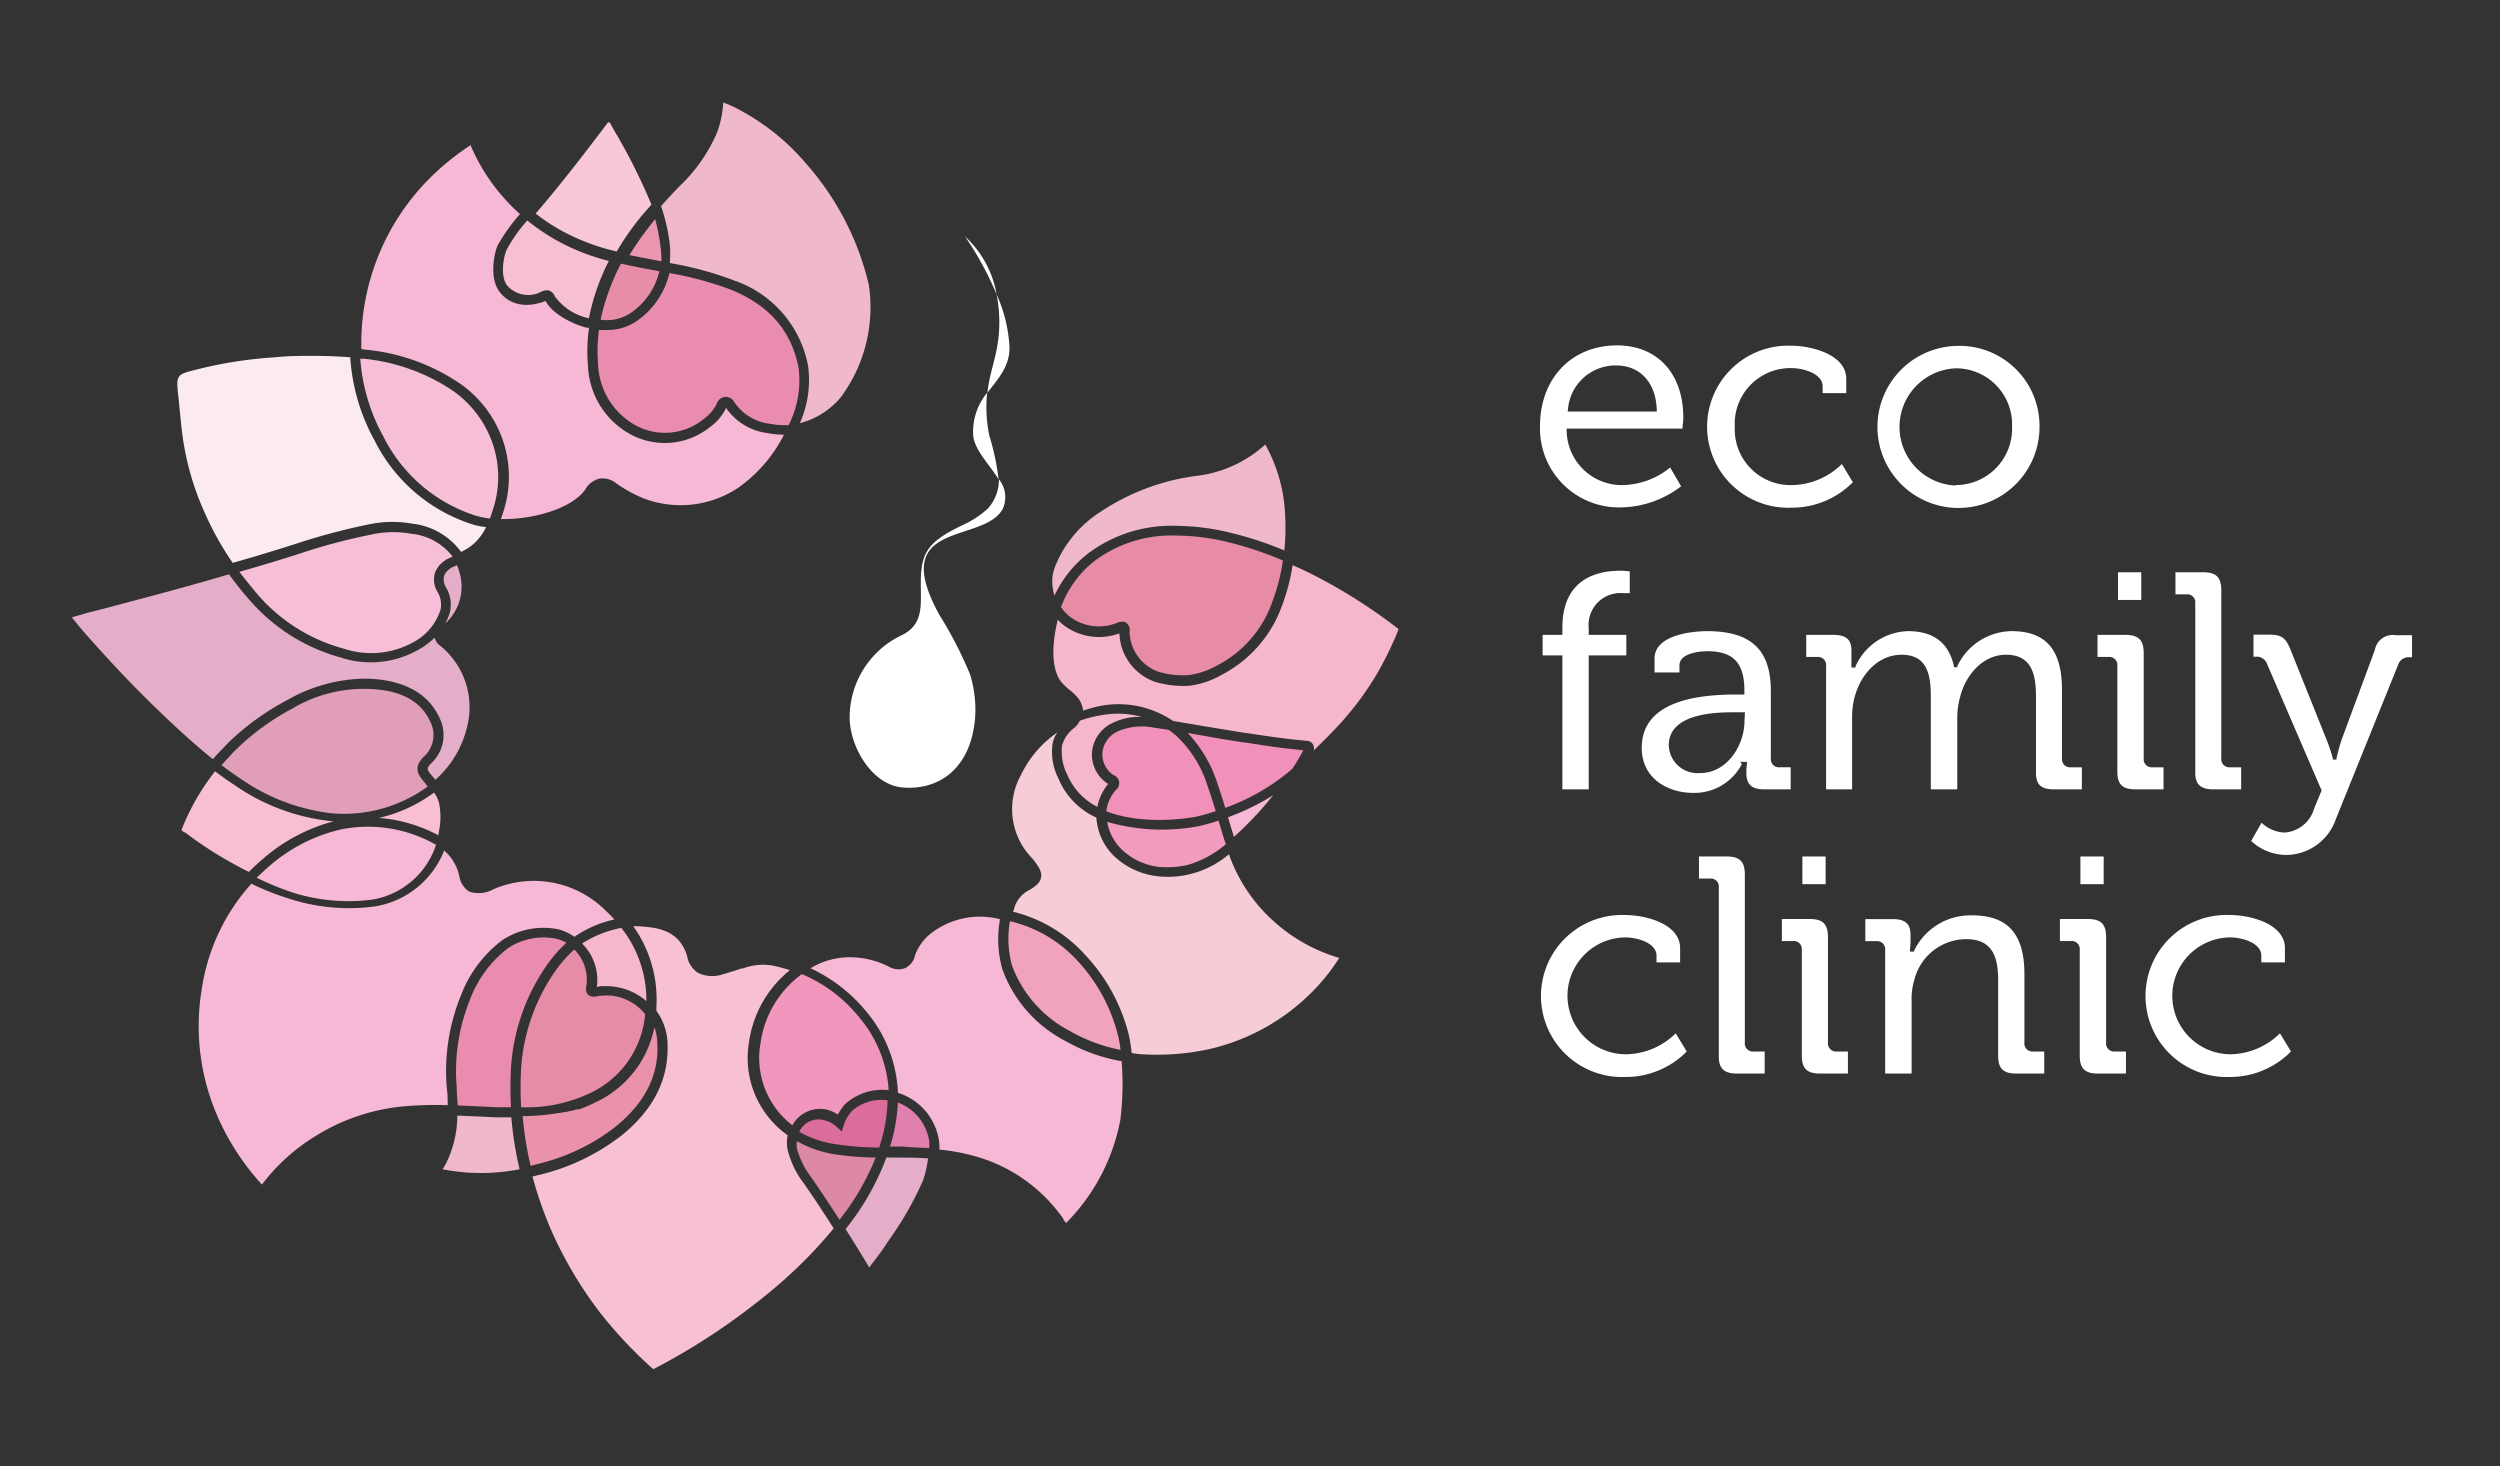 <?xml version="1.0" encoding="UTF-8"?> <svg xmlns="http://www.w3.org/2000/svg" id="Layer_1" data-name="Layer 1" viewBox="0 0 226.77 133.01"><rect x="0" y="0" width="226.77" height="133.01" fill="#333333" stroke="none"/> <defs> <style>.cls-1{fill:#f6b6cd;}.cls-2{fill:#efb9ca;}.cls-3{fill:#e88ca5;}.cls-4{fill:#f29bbf;}.cls-5{fill:#f190b9;}.cls-6{fill:#f6b8d4;}.cls-7{fill:#f6cdd6;}.cls-8{fill:#f1a3be;}.cls-9{fill:#e080af;}.cls-10{fill:#e5aec8;}.cls-11{fill:#f197bd;}.cls-12{fill:#dd88a7;}.cls-13{fill:#da6d9a;}.cls-14{fill:#f7c0d4;}.cls-15{fill:#e992aa;}.cls-16{fill:#ea8bb0;}.cls-17{fill:#e78ca6;}.cls-18{fill:#f6b7ce;}.cls-19{fill:#f7bed4;}.cls-20{fill:#e19eb9;}.cls-21{fill:#f7bfd7;}.cls-22{fill:#fceaf1;}.cls-23{fill:#e88da8;}.cls-24{fill:#f7bfd4;}.cls-25{fill:#f8c8da;}.cls-26{fill:#e996ae;}.cls-27{fill:#fff;}</style> </defs> <title>Logo–web-white</title> <path class="cls-1" d="M121.14,66.09a27.52,27.52,0,0,0,3.78-5,32,32,0,0,0,1.87-3.82c0-.08.06-.16.07-.2l-.09-.08a49.18,49.18,0,0,0-7.4-4.72c-.7-.36-1.41-.7-2.12-1a18.42,18.42,0,0,1-1,3.77,11.35,11.35,0,0,1-5.41,6.16,8,8,0,0,1-2.92,1,9,9,0,0,1-3.11-.34,4.83,4.83,0,0,1-3.27-4.41,5.32,5.32,0,0,1-5.12-.79,4.37,4.37,0,0,1-.49-.47l0,.12c-.5,2-.65,4.51.46,5.69a5.65,5.65,0,0,0,.64.59,5.17,5.17,0,0,1,.55.5,2.26,2.26,0,0,1,.67,1.37A11.5,11.5,0,0,1,100,64a8.8,8.8,0,0,1,6.41,1.4l3.21.54,3.43.56.09,0c1.77.27,3.61.55,5.43.7a.68.68,0,0,1,.5.28.8.8,0,0,1,.1.59C119.87,67.39,120.5,66.76,121.14,66.09Z"></path> <path class="cls-2" d="M114.74,40.35a11.22,11.22,0,0,1-6.25,2.82,20.46,20.46,0,0,0-8.7,3.28A10.57,10.57,0,0,0,96,50.71l-.08.2a4.9,4.9,0,0,0-.41,1.14,4.11,4.11,0,0,0,0,1.4,3.39,3.39,0,0,0,.14.57,10.41,10.41,0,0,1,3-3.78,12.57,12.57,0,0,1,8.08-2.54,20.94,20.94,0,0,1,4.86.62,31.22,31.22,0,0,1,4.91,1.61,20.61,20.61,0,0,0,.08-3,14.41,14.41,0,0,0-1.78-6.56Z"></path> <path class="cls-3" d="M105.07,60.93a7.85,7.85,0,0,0,2.73.31,7.26,7.26,0,0,0,2.57-.86,10.29,10.29,0,0,0,5-5.69,17.75,17.75,0,0,0,1-3.85,32.44,32.44,0,0,0-5-1.67,20.12,20.12,0,0,0-4.64-.59,11.64,11.64,0,0,0-7.49,2.34,9.49,9.49,0,0,0-3,4.16,4.66,4.66,0,0,0,.77.83,4.38,4.38,0,0,0,4.18.64,1.49,1.49,0,0,1,.6-.16.67.67,0,0,1,.38.11.82.82,0,0,1,.29.78A3.94,3.94,0,0,0,105.07,60.93Z"></path> <path class="cls-4" d="M108.79,74.93h0a17.88,17.88,0,0,1-8.36-.38,4.58,4.58,0,0,0,1.63,2.78,5.87,5.87,0,0,0,3.12,1.31,8.66,8.66,0,0,0,2.54-.18,9.33,9.33,0,0,0,3.47-1.88c-.24-.71-.45-1.44-.66-2.14C110,74.62,109.38,74.79,108.79,74.93Z"></path> <path class="cls-5" d="M108.56,74.07c.58-.14,1.15-.31,1.72-.49-.22-.71-.45-1.45-.71-2.18a10.56,10.56,0,0,0-2.85-4.64c-.22-.19-.46-.38-.7-.55-.46-.08-.92-.14-1.38-.21a5.53,5.53,0,0,0-3.21.32A2.38,2.38,0,0,0,100,68.25a2.26,2.26,0,0,0,1,2.06.77.77,0,0,1,.22,1.34,3.6,3.6,0,0,0-.87,1.94C104,75,108.51,74.08,108.56,74.07Z"></path> <path class="cls-5" d="M109.43,66.78l-1.69-.29a12,12,0,0,1,2.71,4.64h0c.25.72.48,1.45.69,2.15a19.43,19.43,0,0,0,5.5-3.06l.58-.48a18.77,18.77,0,0,0,1-1.69c-1.75-.15-3.51-.42-5.21-.69h-.1C111.72,67.17,110.56,67,109.43,66.78Z"></path> <path class="cls-6" d="M115.49,72.13a21.36,21.36,0,0,1-4.1,2c.17.59.35,1.19.54,1.78A31,31,0,0,0,115.49,72.13Z"></path> <path class="cls-7" d="M119.38,89.6a17.7,17.7,0,0,0,2.1-2.71,15.21,15.21,0,0,1-5.94-3.32,14.64,14.64,0,0,1-4-5.9,1.34,1.34,0,0,0-.07-.18,8.55,8.55,0,0,1-6.42,2A6.86,6.86,0,0,1,101.45,78a5.34,5.34,0,0,1-2-3.84A6.69,6.69,0,0,1,96,70.6a5.29,5.29,0,0,1-.53-3.1,2.59,2.59,0,0,1,.44-1.06,9.78,9.78,0,0,0-3.29,3.84,6.38,6.38,0,0,0,1,7.57l.12.14c.51.65.79,1.12.69,1.62s-.55.84-1.29,1.25a2.68,2.68,0,0,0-1.15,1.55c0,.1-.07.19-.1.29a12.94,12.94,0,0,1,6.53,3.9,16.38,16.38,0,0,1,4,7.39,13.21,13.21,0,0,1,.23,1.53l.64.09a22.34,22.34,0,0,0,6.32-.43A19.17,19.17,0,0,0,119.38,89.6Z"></path> <path class="cls-1" d="M100.11,64.84a11.46,11.46,0,0,0-2.15.53,2.36,2.36,0,0,1-.51.65,3,3,0,0,0-1.12,1.62,4.66,4.66,0,0,0,.48,2.63,5.81,5.81,0,0,0,2.73,2.92,4.5,4.5,0,0,1,1-2.1l0,0-.06,0a3.16,3.16,0,0,1-1.43-2.84A3.26,3.26,0,0,1,101,65.54a5.52,5.52,0,0,1,2.57-.51A8.18,8.18,0,0,0,100.11,64.84Z"></path> <path class="cls-8" d="M91.61,83.56a9.22,9.22,0,0,0,.18,4v0a11,11,0,0,0,5.33,6,14.81,14.81,0,0,0,4.52,1.67,10.1,10.1,0,0,0-.19-1.15,15.44,15.44,0,0,0-3.78-7A12,12,0,0,0,91.61,83.56Z"></path> <path class="cls-6" d="M101.74,96.26a15.69,15.69,0,0,1-5.09-1.83,11.87,11.87,0,0,1-5.73-6.52,10.06,10.06,0,0,1-.21-4.53,7.26,7.26,0,0,0-6.48,1.46A4.63,4.63,0,0,0,83,86.65a1.63,1.63,0,0,1-.91,1.17,1.71,1.71,0,0,1-1.45-.13A7.84,7.84,0,0,0,77,86.83a6.84,6.84,0,0,0-3.48,1,14.33,14.33,0,0,1,5.12,4,12.18,12.18,0,0,1,2.81,7.3,5.37,5.37,0,0,1,3.69,4.15,3.79,3.79,0,0,1,.07,1,16.78,16.78,0,0,1,2.57.43,14.51,14.51,0,0,1,8.68,5.86l0,.06a3.42,3.42,0,0,1,.24.31l.06-.06a18,18,0,0,0,4.86-9.28A25.86,25.86,0,0,0,101.74,96.26Z"></path> <path class="cls-9" d="M84.28,104.14a2.57,2.57,0,0,0,0-.68A4.47,4.47,0,0,0,81.44,100a15.35,15.35,0,0,1-.71,4H81.9C82.66,104.08,83.46,104.1,84.28,104.14Z"></path> <path class="cls-10" d="M81,105h-.6a23.32,23.32,0,0,1-3.7,6.49c.72,1.13,1.44,2.3,2.15,3.48l.26-.35c.48-.64,1-1.3,1.43-2a30.33,30.33,0,0,0,3.19-5.55,10.05,10.05,0,0,0,.45-2C83.09,105,82,105,81,105Z"></path> <path class="cls-11" d="M76,101.1a5.3,5.3,0,0,1,.61-.9,5,5,0,0,1,4-1.31,11.3,11.3,0,0,0-2.61-6.53,13.24,13.24,0,0,0-5.27-4h0a9.33,9.33,0,0,0-3.74,6.23,7.7,7.7,0,0,0,2.88,7.48,2.87,2.87,0,0,1,3.2-1.4h0A3.4,3.4,0,0,1,76,101.1Z"></path> <path class="cls-12" d="M72.28,103.51a2.68,2.68,0,0,0,0,.63,7.55,7.55,0,0,0,1.32,2.67c.82,1.19,1.66,2.45,2.55,3.83A22.52,22.52,0,0,0,79.43,105a26.62,26.62,0,0,1-3.87-.32A10.26,10.26,0,0,1,72.28,103.51Z"></path> <path class="cls-13" d="M75.75,103.78a26.85,26.85,0,0,0,4,.31,1.42,1.42,0,0,0,.07-.22,14.48,14.48,0,0,0,.69-4.08l-.12,0a4.08,4.08,0,0,0-3.13,1,3.92,3.92,0,0,0-.69,1.16l-.22.68-.54-.49a2.59,2.59,0,0,0-1.08-.54,1.93,1.93,0,0,0-2.23,1.06A9.15,9.15,0,0,0,75.75,103.78Z"></path> <path class="cls-14" d="M50.15,111.93a36.58,36.58,0,0,0,4.32,7.19,40,40,0,0,0,4.79,5.08h0a59.78,59.78,0,0,0,9.43-6.09,45.33,45.33,0,0,0,4.78-4.27c.8-.84,1.51-1.63,2.15-2.42-.95-1.49-1.84-2.84-2.72-4.1h0a8.29,8.29,0,0,1-1.45-3,3.36,3.36,0,0,1,0-1.34,8.58,8.58,0,0,1-3.5-8.5A10.19,10.19,0,0,1,71.65,88c-.49-.16-1-.29-1.49-.4a5.14,5.14,0,0,0-2.75.24l-.12,0c-.55.18-1.13.37-1.71.53a2.94,2.94,0,0,1-2.25-.12,2.22,2.22,0,0,1-1-1.52c-.48-1.61-1.61-2.45-3.57-2.64a12.59,12.59,0,0,0-1.32-.08,11.44,11.44,0,0,1,2.1,7.31c0,.13,0,.25,0,.37a5.26,5.26,0,0,1,1,2.72c.2,3.32-1.14,6.11-4.09,8.53A19.55,19.55,0,0,1,49,106.55l-.7.17A35.68,35.68,0,0,0,50.15,111.93Z"></path> <path class="cls-10" d="M39.39,70.62l.1.11a9.17,9.17,0,0,0,2.83-4.62,7.17,7.17,0,0,0-2.42-7.56,1.19,1.19,0,0,1-.47-.71A7.2,7.2,0,0,1,37.84,59a8.73,8.73,0,0,1-6.94.64,16.79,16.79,0,0,1-8.44-5.42c-.59-.67-1.15-1.39-1.69-2.13C17.5,53.07,14,54,9.42,55.21l-1.49.38L6.51,56l1,1.21c.56.63,1.08,1.23,1.67,1.87a107.94,107.94,0,0,0,7.71,7.72c.91.81,1.69,1.48,2.42,2.06.46-.53.94-1,1.43-1.52a23.31,23.31,0,0,1,5.3-3.83A14.55,14.55,0,0,1,33,61.56a12,12,0,0,1,1.79.13c2.55.39,4.29,1.59,5.14,3.56a3.49,3.49,0,0,1-.83,4c-.4.43-.43.55.13,1.17Z"></path> <path class="cls-10" d="M41.45,51.27l-.22.1a1.63,1.63,0,0,0-.93.81,1.38,1.38,0,0,0,.15,1.09,3.05,3.05,0,0,1,.36,2.27,5.52,5.52,0,0,1-.41,1,4.49,4.49,0,0,0,1.26-4.68A3.19,3.19,0,0,0,41.45,51.27Z"></path> <path class="cls-15" d="M54,100l-.27.13-.19.09-.29.13-.21.08-.26.11-.26.09-.05,0-.17,0-.46.14-.1,0-.45.11-.14,0-.4.08-.12,0-.48.08h0a20.21,20.21,0,0,1-2.74.2,31.14,31.14,0,0,0,.72,4.51l.65-.17a18.37,18.37,0,0,0,7.06-3.38c2.73-2.23,4-4.78,3.77-7.8a4.21,4.21,0,0,0-.25-1.22A9.56,9.56,0,0,1,54,100Z"></path> <polygon class="cls-15" points="50.04 100.73 50.04 100.73 50.04 100.73 50.04 100.73"></polygon> <path class="cls-16" d="M50.35,85.13a5.83,5.83,0,0,0-4.23.85,10.41,10.41,0,0,0-3.46,4.62,17.27,17.27,0,0,0-1.23,8.05c0,.62.07,1.14.08,1.62l2,.09,1.5.07,1.34,0a35.62,35.62,0,0,1,0-3.58,18.31,18.31,0,0,1,3.4-9.51,12.68,12.68,0,0,1,1.62-1.82A3.18,3.18,0,0,0,50.35,85.13Z"></path> <path class="cls-2" d="M46.38,101.35l-1.4,0-1.5-.07-2-.09a9.7,9.7,0,0,1-1.06,4.41,3.31,3.31,0,0,1-.29.46,18.09,18.09,0,0,0,7,0A32.29,32.29,0,0,1,46.38,101.35Z"></path> <path class="cls-17" d="M52.09,86.13A11.56,11.56,0,0,0,50.5,87.9a17.41,17.41,0,0,0-3.23,9,32.13,32.13,0,0,0,0,3.54,13.62,13.62,0,0,0,6.25-1.28,8.74,8.74,0,0,0,5-7.17,4.57,4.57,0,0,0-3-1.67,4.7,4.7,0,0,0-.92,0l-.24,0a1.36,1.36,0,0,1-.69.07c-.3-.07-.63-.3-.47-1.05A3.83,3.83,0,0,0,52.09,86.13Z"></path> <path class="cls-18" d="M54.57,89.45h.37a5.57,5.57,0,0,1,3.69,1.36,10.54,10.54,0,0,0-2.26-6.63c-.21,0-.42.08-.63.13a9.67,9.67,0,0,0-2.94,1.28,4.65,4.65,0,0,1,1.34,3.94A2.14,2.14,0,0,1,54.57,89.45Z"></path> <path class="cls-6" d="M45.56,85.28a6.79,6.79,0,0,1,5-1,4.2,4.2,0,0,1,1.54.7,10.15,10.15,0,0,1,3.39-1.52l.24-.06c-.24-.26-.48-.51-.73-.74a9.23,9.23,0,0,0-10.24-2,2.75,2.75,0,0,1-2.19.22,2,2,0,0,1-.9-1.38,4.25,4.25,0,0,0-1.38-2.35A8.15,8.15,0,0,1,34,82.22a17.51,17.51,0,0,1-7.54-.63,25,25,0,0,1-3.66-1.43,18.28,18.28,0,0,0-4.49,9.5A20.51,20.51,0,0,0,20,101.86a22.41,22.41,0,0,0,3.76,5.59,17.53,17.53,0,0,1,4.86-4.4,18.29,18.29,0,0,1,8.16-2.71,32.77,32.77,0,0,1,3.83-.09c0-.45,0-1-.08-1.54a18.14,18.14,0,0,1,1.29-8.44A11.3,11.3,0,0,1,45.56,85.28Z"></path> <path class="cls-6" d="M39.55,76.63A12.46,12.46,0,0,0,31,75.22a15,15,0,0,0-6.53,3.31c-.4.34-.8.71-1.18,1.09A25.4,25.4,0,0,0,26.67,81a16.77,16.77,0,0,0,7.1.6A7.34,7.34,0,0,0,39.55,76.63Z"></path> <path class="cls-19" d="M34.38,74.19a13.74,13.74,0,0,1,5.39,1.58c0-.22.08-.43.1-.65a6.26,6.26,0,0,0-.06-2.34,2.85,2.85,0,0,0-.44-.89A13.42,13.42,0,0,1,34.38,74.19Z"></path> <path class="cls-19" d="M21.23,71.18c-.56-.36-1.13-.77-1.72-1.22a21,21,0,0,0-3,5.2c-.06.14-.06.15.2.34l.07,0a34,34,0,0,0,3.47,2.33c.81.47,1.57.89,2.33,1.26.42-.43.85-.83,1.3-1.21a16,16,0,0,1,6.42-3.39l-.22,0A18.81,18.81,0,0,1,21.23,71.18Z"></path> <path class="cls-20" d="M39.09,65.59c-.74-1.7-2.19-2.69-4.44-3a12.68,12.68,0,0,0-8.11,1.67,22.25,22.25,0,0,0-5.08,3.68c-.47.46-.93,1-1.37,1.46.57.44,1.12.83,1.67,1.19a18.07,18.07,0,0,0,8.39,3.19,12.91,12.91,0,0,0,8.65-2.44l-.1-.11L38.54,71c-.72-.8-1-1.44-.12-2.34A2.65,2.65,0,0,0,39.09,65.59Z"></path> <path class="cls-21" d="M37.44,48.43h-.07a9.16,9.16,0,0,0-3.74.07,53.36,53.36,0,0,0-6.57,1.76l-1.43.45c-1.23.38-2.52.76-3.91,1.16.47.64,1,1.26,1.47,1.84a15.69,15.69,0,0,0,8,5.13,7.87,7.87,0,0,0,6.22-.54,5.1,5.1,0,0,0,2.55-3,2.24,2.24,0,0,0-.3-1.65,2.15,2.15,0,0,1-.18-1.76,2.43,2.43,0,0,1,1.41-1.32l.17-.08A5.41,5.41,0,0,0,37.44,48.43Z"></path> <path class="cls-22" d="M34,40a18,18,0,0,1-2.23-7.59c-.74-.06-1.93-.13-3.39-.13-1,0-2.2,0-3.44.13a38.81,38.81,0,0,0-7.76,1.28c-.94.25-1.18.48-1.07,1.56,0,.23.07.65.11,1.13.1,1,.23,2.3.27,2.62a25.19,25.19,0,0,0,2.11,7.58,27.83,27.83,0,0,0,2.51,4.48c1.5-.43,2.87-.84,4.17-1.24l1.43-.45a58,58,0,0,1,6.68-1.79,10.29,10.29,0,0,1,4.11-.06h.06a6.33,6.33,0,0,1,4.26,2.54,4.45,4.45,0,0,0,1.21-.79,4.74,4.74,0,0,0,1.06-1.46A6.48,6.48,0,0,1,43,47.61,15,15,0,0,1,34,40Z"></path> <path class="cls-21" d="M40.91,35.33A17.69,17.69,0,0,0,33,32.54l-.32,0a17.13,17.13,0,0,0,2.12,7.1,14.16,14.16,0,0,0,8.4,7.15,7,7,0,0,0,1.24.24c.1-.27.2-.58.31-.93a9.35,9.35,0,0,0-.41-6.73h0A9.64,9.64,0,0,0,40.91,35.33Z"></path> <path class="cls-16" d="M72.44,33.38c-.64-3.35-2.64-5.67-6.11-7.09a30,30,0,0,0-5.61-1.52,7.25,7.25,0,0,1-2.91,4.31,4.64,4.64,0,0,1-2.79.85,5.43,5.43,0,0,1-.69,0A14.45,14.45,0,0,0,54.25,33a6.61,6.61,0,0,0,3,5.34A5.56,5.56,0,0,0,63.84,38,3.76,3.76,0,0,0,65,36.65.91.91,0,0,1,65.8,36a.9.9,0,0,1,.82.49,4.48,4.48,0,0,0,3.16,1.94,7.07,7.07,0,0,0,1.76.13A9,9,0,0,0,72.44,33.38Z"></path> <path class="cls-23" d="M54.48,29a3.91,3.91,0,0,0,2.76-.63,6.34,6.34,0,0,0,2.57-3.76l-.24-.05-1.24-.23c-.76-.15-1.41-.28-2-.42A20.12,20.12,0,0,0,54.48,29Z"></path> <path class="cls-6" d="M69.59,39.28A5.34,5.34,0,0,1,65.86,37a4.4,4.4,0,0,1-1.45,1.73,6.54,6.54,0,0,1-7.7.38,7.41,7.41,0,0,1-3.38-6,14.78,14.78,0,0,1,.1-3.38l-.21,0c-1.71-.46-3.28-1.49-3.72-2.43h0c-1.76.68-3.29.37-4.21-.86s-.47-3.55-.12-4.23a15.85,15.85,0,0,1,2-2.79,17.65,17.65,0,0,1-4.44-6.13.88.88,0,0,1,0-.15,23.32,23.32,0,0,0-3.29,2.58,21.17,21.17,0,0,0-6.41,12.15,20.51,20.51,0,0,0-.25,3.8l.49.06a18.29,18.29,0,0,1,8.29,2.95A10.4,10.4,0,0,1,45.24,39a10.26,10.26,0,0,1,.45,7.32c-.09.28-.17.53-.25.76,2.85.07,6.42-.93,7.64-2.67a2.06,2.06,0,0,1,1.31-1,2,2,0,0,1,1.47.4,12,12,0,0,0,2.53,1.4,9.41,9.41,0,0,0,8.62-1,13.08,13.08,0,0,0,4.1-4.78A8,8,0,0,1,69.59,39.28Z"></path> <path class="cls-24" d="M46,25.9a2.54,2.54,0,0,0,3.1.56,1.37,1.37,0,0,1,.51-.13.66.66,0,0,1,.27.06.81.81,0,0,1,.44.48,5.12,5.12,0,0,0,3.1,2,19.7,19.7,0,0,1,1.81-5.2,20.12,20.12,0,0,1-3.75-1.35A19.06,19.06,0,0,1,47.83,20,13.55,13.55,0,0,0,46,22.58C45.71,23.07,45.32,25,46,25.9Z"></path> <path class="cls-25" d="M58.7,19l.39-.44a52.44,52.44,0,0,0-2.78-5.69c-.28-.53-.6-1-.89-1.57-.13-.23-.21-.32-.42,0-2.07,2.74-4.16,5.46-6.41,8.07A17,17,0,0,0,52,21.46a19,19,0,0,0,3.94,1.35A24.34,24.34,0,0,1,58.7,19Z"></path> <path class="cls-2" d="M78.81,25.84a25.36,25.36,0,0,0-5.69-11,20.63,20.63,0,0,0-6-4.85,9.43,9.43,0,0,0-1.52-.69A8.89,8.89,0,0,1,65,12.12a14.79,14.79,0,0,1-3.4,4.81c-.55.57-1.1,1.16-1.64,1.77l.05.14a16.59,16.59,0,0,1,.74,3.27h0a8.56,8.56,0,0,1,0,1.75v0a31,31,0,0,1,5.89,1.6,10.16,10.16,0,0,1,6.66,7.73,9.63,9.63,0,0,1-.75,5.2,7.22,7.22,0,0,0,3.69-2.32A13.72,13.72,0,0,0,78.81,25.84Z"></path> <path class="cls-26" d="M60,23.7a9.73,9.73,0,0,0-.07-1.19,18.39,18.39,0,0,0-.5-2.63,30.05,30.05,0,0,0-2.34,3.26l1.26.25,1.58.3Z"></path> <path class="cls-27" d="M87.54,21.45A29.28,29.28,0,0,1,90.4,26.7,9.33,9.33,0,0,0,87.54,21.45Z"></path> <path class="cls-27" d="M89.6,46.14a8.88,8.88,0,0,1-2.37,1.53c-3.32,1.61-3.76,2.61-3.7,5.77,0,1.57.17,3.25-1.72,4.17a8.26,8.26,0,0,0-4.74,7.44c0,2.67,2,6.14,4.8,6.38,3.29.28,6.21-1.71,6.58-6.33A10.81,10.81,0,0,0,88,61.19a36.78,36.78,0,0,0-2.81-5.45c-4.74-8.67,4-6.35,5.77-9.58a2.58,2.58,0,0,0-.35-2.68A3.94,3.94,0,0,1,89.6,46.14Z"></path> <path class="cls-27" d="M89.54,35.63a5.52,5.52,0,0,0-1.27,3.68c0,1.41,1.47,2.79,2.31,4.17a22.37,22.37,0,0,0-.85-4A12.86,12.86,0,0,1,89.54,35.63Z"></path> <path class="cls-27" d="M90.4,26.7a13,13,0,0,1,.17,3.93c-.21,1.93-.82,3.18-1,5,.92-1.25,2-2.3,2-4.11A13.33,13.33,0,0,0,90.4,26.7Z"></path> <path class="cls-27" d="M147.83,51.83a7,7,0,0,0-.87-.06c-2,0-5.24.67-5.24,5.16v.66h-1.79v1.86h1.79V71.6h2.39V59.45h3.41V57.59h-3.41V57a2.89,2.89,0,0,1,3.19-3.19,3.7,3.7,0,0,1,.53,0Z"></path> <path class="cls-27" d="M158.41,70.14c0,1,.49,1.46,1.59,1.46h2.43v-2h-1a.73.73,0,0,1-.8-.8V62.7c0-3.77-1.79-5.45-5.81-5.45-.2,0-4.74,0-4.74,2.49V61h2.26v-.64c0-1.25,2.27-1.29,2.53-1.29,2.36,0,3.36,1.07,3.36,3.56V63h-.8c-5.65,0-8.51,1.63-8.51,4.84,0,2.81,2.41,4.08,4.65,4.08A4.85,4.85,0,0,0,158,69.31l-.14-.2h.6l0,.19S158.41,69.64,158.41,70.14Zm-.17-4.77c0,2.29-1.62,4.75-4,4.75a2.61,2.61,0,0,1-2.87-2.51c0-3,4.51-3,6-3h.91Z"></path> <path class="cls-27" d="M186.29,71.6h2.55v-2h-1a.73.73,0,0,1-.8-.8V62.58c0-3.63-1.45-5.33-4.57-5.33a5.53,5.53,0,0,0-4.92,3.16l0,.11h-.32l0-.14c-.5-2.1-1.86-3.13-4.17-3.13a5.39,5.39,0,0,0-4.75,3.19l0,.11h-.37v-.2s0-.36,0-.81V59c0-1-.5-1.41-1.64-1.41h-2.46v2h1a.73.73,0,0,1,.8.81V71.6H168V65.22a7.66,7.66,0,0,1,.2-1.89c.63-2.39,2.32-3.94,4.29-3.94,2.33,0,2.65,1.82,2.65,3.79V71.6h2.4V65.22a7,7,0,0,1,.26-2c.45-1.84,1.95-3.83,4.17-3.83,2.39,0,2.71,1.92,2.71,3.79V70C184.65,71.14,185.11,71.6,186.29,71.6Z"></path> <rect class="cls-27" x="192.12" y="51.91" width="2.11" height="2.51"></rect> <path class="cls-27" d="M193.7,71.6h2.55v-2h-1a.73.73,0,0,1-.8-.8V59.23c0-1.18-.47-1.64-1.67-1.64h-2.52v2h1a.73.73,0,0,1,.8.81V70C192.06,71.14,192.52,71.6,193.7,71.6Z"></path> <path class="cls-27" d="M200.77,71.6h2.52v-2h-1a.73.73,0,0,1-.8-.8V53.55c0-1.18-.46-1.64-1.64-1.64h-2.52v2h1a.73.73,0,0,1,.8.81V70C199.1,71.13,199.59,71.6,200.77,71.6Z"></path> <path class="cls-27" d="M211.88,74.3l5.65-14a1,1,0,0,1,1.07-.68h.19v-2h-1.46a1.65,1.65,0,0,0-1.91,1.33l-3,8.1c-.25.71-.47,1.7-.48,1.71l0,.14h-.34l0-.14A15.88,15.88,0,0,0,211,67l-3.24-8.09c-.43-1.06-.82-1.34-1.91-1.34h-1.44v2h.19a1,1,0,0,1,1.05.68l4.94,11.45-.68,1.64a3,3,0,0,1-2.69,2.18,3.23,3.23,0,0,1-2.08-.89l-.94,1.65a4.67,4.67,0,0,0,3.16,1.27A4.8,4.8,0,0,0,211.88,74.3Z"></path> <path class="cls-27" d="M151.43,42.46A7,7,0,0,1,147.26,44a5,5,0,0,1-5.15-4.94v-.18h10.51c0-.28.07-.68.07-1,0-4-2.36-6.55-6-6.55-4.15,0-7,3-7,7.34a7.16,7.16,0,0,0,7.46,7.35,9.18,9.18,0,0,0,5.34-1.91l-1-1.71Zm-9.2-5.38a4.33,4.33,0,0,1,4.38-3.93c2.15,0,3.59,1.55,3.67,4v.18H142.2Z"></path> <path class="cls-27" d="M162.62,44a5.06,5.06,0,0,1-5.26-5.29,5.05,5.05,0,0,1,5.12-5.32c1.15,0,2.85.52,2.85,1.65v.62h2.14v-1.3c0-2.16-3.06-3-5-3a7.35,7.35,0,1,0,0,14.69,7.76,7.76,0,0,0,5.6-2.31l-1-1.65A6.56,6.56,0,0,1,162.62,44Z"></path> <path class="cls-27" d="M177.39,31.38A7.35,7.35,0,1,0,185,38.7,7.26,7.26,0,0,0,177.39,31.38Zm0,12.66a5.32,5.32,0,0,1,0-10.63,5.09,5.09,0,0,1,5.12,5.29A5.12,5.12,0,0,1,177.39,44Z"></path> <path class="cls-27" d="M147.56,95.63a5.3,5.3,0,0,1-.15-10.6c1.15,0,2.85.52,2.85,1.65v.62h2.14V86c0-2.17-3.06-3-5-3a7.35,7.35,0,1,0,0,14.69,7.76,7.76,0,0,0,5.6-2.31l-1-1.65A6.53,6.53,0,0,1,147.56,95.63Z"></path> <path class="cls-27" d="M157.55,97.38h2.52v-2h-1a.73.73,0,0,1-.8-.81V79.33c0-1.18-.46-1.64-1.64-1.64h-2.52v2h1a.73.73,0,0,1,.8.8V95.74C155.88,96.9,156.37,97.38,157.55,97.38Z"></path> <rect class="cls-27" x="163.49" y="77.69" width="2.11" height="2.51"></rect> <path class="cls-27" d="M165.08,97.38h2.54v-2h-1a.74.74,0,0,1-.81-.81V85c0-1.18-.46-1.64-1.66-1.64h-2.52v2h1a.73.73,0,0,1,.81.8v9.57C163.44,96.92,163.9,97.38,165.08,97.38Z"></path> <path class="cls-27" d="M182.88,97.38h2.55v-2h-1a.73.73,0,0,1-.8-.81V88.36c0-3.64-1.51-5.33-4.74-5.33a5.68,5.68,0,0,0-5.26,3.19l0,.1h-.38l0-.21a6.43,6.43,0,0,0,.05-.79v-.54c0-1-.5-1.41-1.64-1.41H169.2v2h1a.73.73,0,0,1,.8.8V97.38h2.4V90.83a6,6,0,0,1,.26-2,4.86,4.86,0,0,1,4.72-3.64c2.53,0,2.87,1.91,2.87,3.78v6.76C181.24,96.92,181.7,97.38,182.88,97.38Z"></path> <rect class="cls-27" x="188.71" y="77.69" width="2.11" height="2.51"></rect> <path class="cls-27" d="M190.29,97.38h2.55v-2h-1a.73.73,0,0,1-.8-.81V85c0-1.18-.47-1.64-1.67-1.64h-2.52v2h1a.73.73,0,0,1,.8.8v9.57C188.65,96.92,189.11,97.38,190.29,97.38Z"></path> <path class="cls-27" d="M202.42,95.63a5.3,5.3,0,0,1-.15-10.6c1.15,0,2.85.52,2.85,1.65v.62h2.14V86c0-2.17-3.06-3-5-3a7.35,7.35,0,1,0-.05,14.69,7.76,7.76,0,0,0,5.6-2.31l-1-1.65A6.55,6.55,0,0,1,202.42,95.63Z"></path> </svg> 